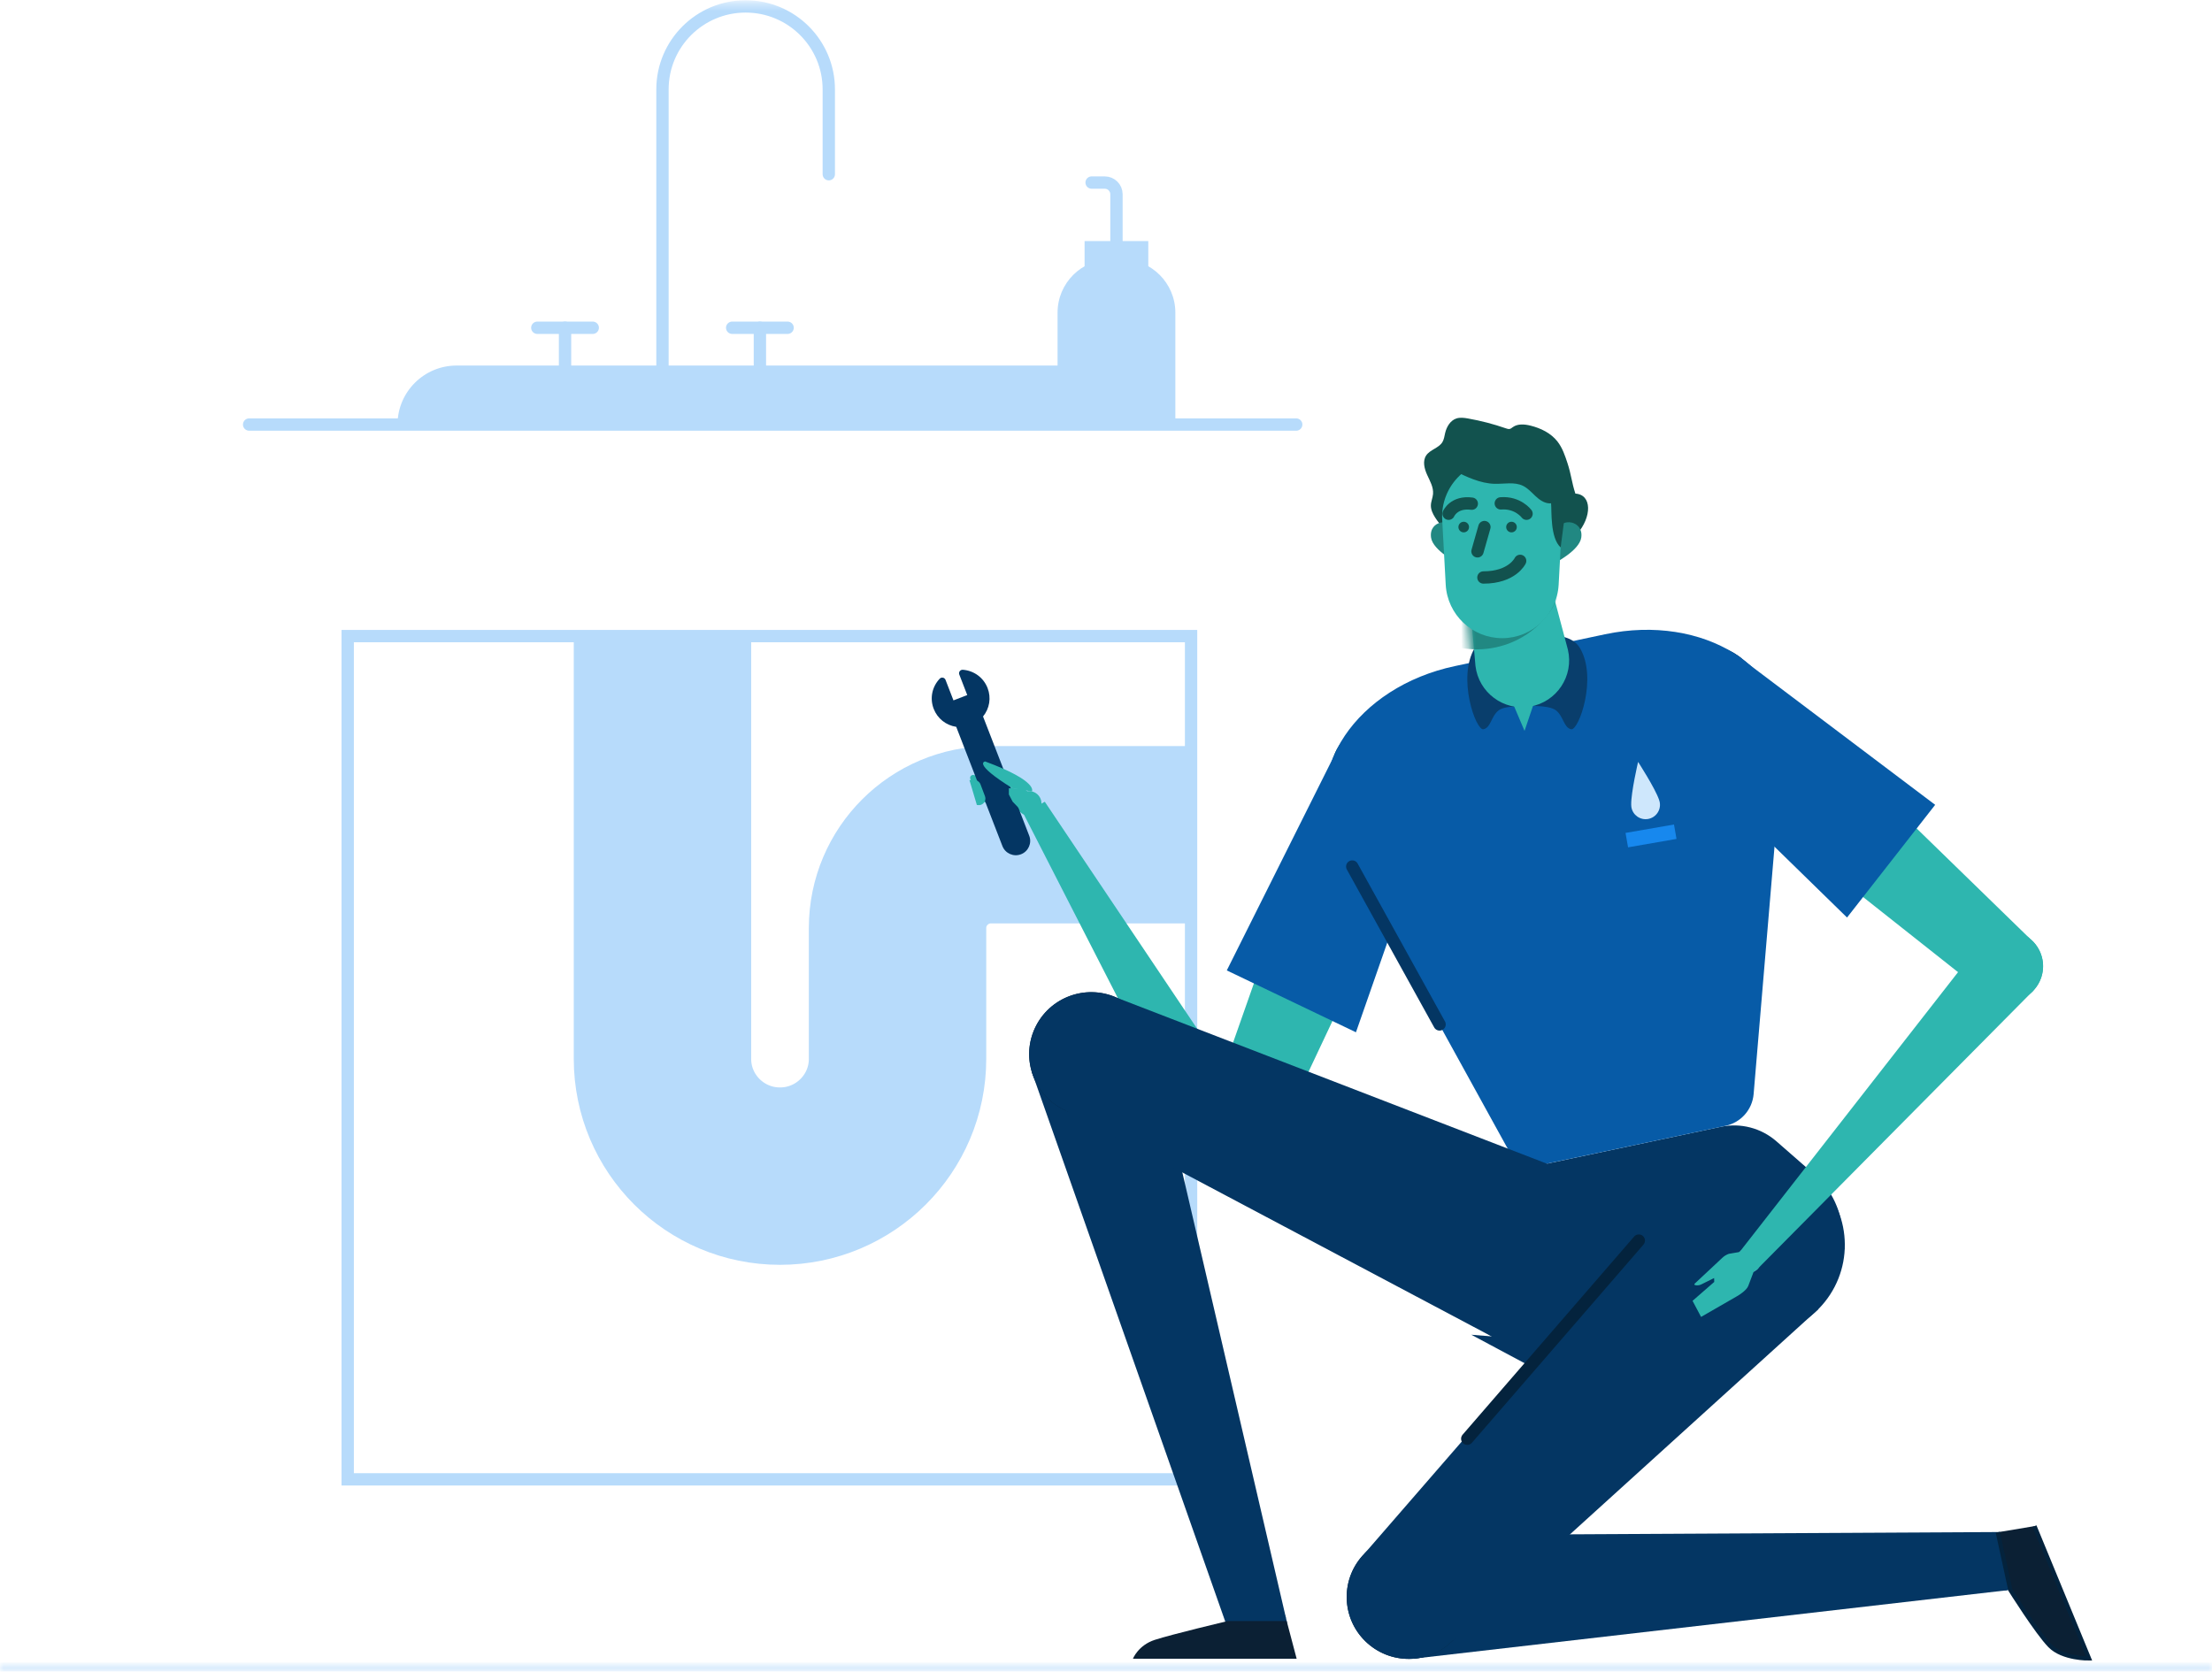 <svg width="299" height="226" viewBox="0 0 299 226" fill="none" xmlns="http://www.w3.org/2000/svg">
<mask id="mask0_0_24068" style="mask-type:alpha" maskUnits="userSpaceOnUse" x="0" y="225" width="299" height="1">
<path fill-rule="evenodd" clip-rule="evenodd" d="M0 225.333H299V225.833H0V225.333Z" fill="white"/>
</mask>
<g mask="url(#mask0_0_24068)">
<path d="M0 225.583H299" stroke="#B7DBFB" stroke-width="1.667"/>
</g>
<path fill-rule="evenodd" clip-rule="evenodd" d="M47 200H161V86H47V200Z" stroke="#B7DBFB" stroke-width="1.667" stroke-linecap="round"/>
<path d="M89.547 85.747V143.15C89.547 151.907 96.66 159.006 105.435 159.006C114.209 159.006 121.322 151.907 121.322 143.15V125.462C121.322 118.497 126.98 112.85 133.959 112.85H161.581" stroke="#B7DBFB" stroke-width="23.981" stroke-linejoin="round"/>
<path fill-rule="evenodd" clip-rule="evenodd" d="M158.874 57.396H142.953V42.267C142.953 38.282 146.191 35.05 150.185 35.05H151.642C155.636 35.05 158.874 38.282 158.874 42.267V57.396Z" fill="#B7DBFB"/>
<mask id="mask1_0_24068" style="mask-type:alpha" maskUnits="userSpaceOnUse" x="0" y="0" width="299" height="225">
<path fill-rule="evenodd" clip-rule="evenodd" d="M0 225H299V0.369H0V225Z" fill="white"/>
</mask>
<g mask="url(#mask1_0_24068)">
<path fill-rule="evenodd" clip-rule="evenodd" d="M146.605 36.428H155.215V32.591H146.605V36.428Z" fill="#B7DBFB"/>
<path d="M147.555 24.68H149.328C150.204 24.68 150.914 25.388 150.914 26.262V37.674" stroke="#B7DBFB" stroke-width="1.667" stroke-linecap="round"/>
<path d="M89.547 52.953V12.086C89.547 5.89 94.58 0.867 100.788 0.867C106.996 0.867 112.029 5.89 112.029 12.086V23.553" stroke="#B7DBFB" stroke-width="1.667" stroke-linecap="round"/>
<path d="M76.377 44.31V51.789" stroke="#B7DBFB" stroke-width="1.667" stroke-linecap="round"/>
<path d="M72.629 44.311H80.122" stroke="#B7DBFB" stroke-width="1.667" stroke-linecap="round"/>
<path d="M102.717 44.31V51.789" stroke="#B7DBFB" stroke-width="1.667" stroke-linecap="round"/>
<path d="M98.969 44.311H106.462" stroke="#B7DBFB" stroke-width="1.667" stroke-linecap="round"/>
<path fill-rule="evenodd" clip-rule="evenodd" d="M147.156 49.419H61.725C57.329 49.419 53.764 52.962 53.734 57.342H155.147C155.117 52.962 151.553 49.419 147.156 49.419Z" fill="#B7DBFB"/>
<path d="M33.676 57.396H175.211" stroke="#B7DBFB" stroke-width="1.667" stroke-linecap="round"/>
<path fill-rule="evenodd" clip-rule="evenodd" d="M139.461 144.886L166.248 221.01L173.831 218.771L155.549 140.133L139.461 144.886Z" fill="#043663"/>
<path fill-rule="evenodd" clip-rule="evenodd" d="M155.549 140.133C156.864 144.567 154.329 149.225 149.886 150.538C145.444 151.85 140.776 149.32 139.461 144.886C138.145 140.452 140.681 135.794 145.123 134.481C149.566 133.169 154.234 135.699 155.549 140.133Z" fill="#05233C"/>
<path fill-rule="evenodd" clip-rule="evenodd" d="M173.832 218.771C174.452 220.861 173.257 223.056 171.163 223.675C169.069 224.293 166.87 223.101 166.249 221.011C165.63 218.922 166.825 216.726 168.918 216.108C171.013 215.489 173.212 216.682 173.832 218.771Z" fill="#043663"/>
<path fill-rule="evenodd" clip-rule="evenodd" d="M173.925 219.156H165.934C165.934 219.156 158.32 220.969 156.081 221.703C153.842 222.438 153.141 224.25 153.141 224.25H175.27" fill="#0B2034"/>
<path fill-rule="evenodd" clip-rule="evenodd" d="M203.427 162.075C204.575 159.597 206.827 157.803 209.504 157.236L221.051 154.788L232.597 152.34C235.274 151.772 238.062 152.497 240.121 154.296L245.247 158.775C247.117 160.408 248.385 162.619 248.851 165.055L249.317 168.872L226.484 180.313L212.285 181.009C206.683 182.196 201.14 181.012 199.833 175.447C199.266 173.032 199.525 170.498 200.568 168.247L203.427 162.075Z" fill="#043663"/>
<path fill-rule="evenodd" clip-rule="evenodd" d="M223.716 98.061C224.168 99.002 224.789 99.808 225.526 100.458C226.263 101.108 227.115 101.604 228.029 101.925C228.943 102.247 229.918 102.394 230.901 102.349C231.883 102.303 232.874 102.065 233.817 101.614C234.76 101.163 235.566 100.543 236.218 99.808C236.87 99.072 237.366 98.222 237.688 97.31C238.01 96.398 238.158 95.424 238.113 94.443C238.067 93.463 237.829 92.475 237.377 91.534C236.926 90.593 236.304 89.788 235.567 89.137C234.83 88.487 233.978 87.991 233.064 87.669C232.151 87.348 231.175 87.201 230.192 87.246C229.21 87.292 228.219 87.53 227.277 87.98C226.334 88.431 225.527 89.051 224.875 89.787C224.224 90.522 223.727 91.373 223.405 92.285C223.083 93.197 222.935 94.17 222.981 95.151C223.026 96.132 223.265 97.12 223.716 98.061Z" fill="#7CB4E1"/>
<path fill-rule="evenodd" clip-rule="evenodd" d="M267.031 132.695C267.317 133.293 267.711 133.803 268.179 134.216C268.646 134.628 269.186 134.943 269.767 135.146C270.347 135.35 270.966 135.444 271.589 135.415C272.212 135.387 272.84 135.235 273.438 134.949C274.037 134.663 274.548 134.27 274.962 133.803C275.375 133.337 275.69 132.798 275.895 132.219C276.099 131.64 276.193 131.022 276.164 130.4C276.135 129.778 275.983 129.152 275.697 128.555C275.411 127.958 275.016 127.447 274.549 127.034C274.082 126.621 273.541 126.307 272.961 126.103C272.381 125.899 271.763 125.806 271.139 125.834C270.516 125.863 269.887 126.015 269.289 126.3C268.691 126.586 268.179 126.979 267.766 127.446C267.352 127.912 267.037 128.452 266.833 129.031C266.629 129.61 266.535 130.227 266.564 130.849C266.593 131.471 266.744 132.098 267.031 132.695Z" fill="#2EB6AF"/>
<path fill-rule="evenodd" clip-rule="evenodd" d="M235.829 89.38L245.47 98.761L255.112 108.142L264.753 117.522L274.394 126.904L272.969 128.831L271.544 130.757L270.118 132.684L268.693 134.611L257.891 126.064L247.089 117.516L236.287 108.969L225.484 100.422" fill="#2EB6AF"/>
<path fill-rule="evenodd" clip-rule="evenodd" d="M223.716 98.061C224.168 99.002 224.789 99.808 225.526 100.458C226.263 101.108 227.115 101.604 228.029 101.925C228.943 102.247 229.918 102.394 230.901 102.349C231.883 102.303 232.874 102.065 233.817 101.614C234.76 101.163 235.566 100.543 236.218 99.808C236.87 99.072 237.366 98.222 237.688 97.31C238.01 96.398 238.158 95.424 238.113 94.443C238.067 93.463 237.829 92.475 237.377 91.534C236.926 90.593 236.304 89.788 235.567 89.137C234.83 88.487 233.978 87.991 233.064 87.669C232.151 87.348 231.175 87.201 230.192 87.246C229.21 87.292 228.219 87.53 227.277 87.98C226.334 88.431 225.527 89.051 224.875 89.787C224.224 90.522 223.727 91.373 223.405 92.285C223.083 93.197 222.935 94.17 222.981 95.151C223.026 96.132 223.265 97.12 223.716 98.061Z" fill="#133155"/>
<path fill-rule="evenodd" clip-rule="evenodd" d="M235.829 89.38L242.267 94.237L248.704 99.093L255.142 103.95L261.58 108.807L258.601 112.616L255.624 116.425L252.646 120.235L249.668 124.044L243.622 118.139L237.576 112.233L231.531 106.327L225.484 100.422" fill="#075BA7"/>
<path fill-rule="evenodd" clip-rule="evenodd" d="M138.352 110.021L162.724 157.647L170.865 152.552L141.225 108.39" fill="#2EB6AF"/>
<path fill-rule="evenodd" clip-rule="evenodd" d="M171.549 154.494C171.224 151.866 168.826 149.998 166.193 150.323C163.56 150.647 161.688 153.04 162.013 155.668C162.338 158.296 164.736 160.164 167.369 159.84C170.002 159.515 171.874 157.122 171.549 154.494Z" fill="#2EB6AF"/>
<path fill-rule="evenodd" clip-rule="evenodd" d="M194.957 104.77C195.016 108.943 191.675 112.374 187.493 112.434C183.31 112.492 179.872 109.158 179.813 104.984C179.754 100.81 183.096 97.379 187.278 97.32C191.459 97.261 194.897 100.596 194.957 104.77Z" fill="#2EB6AF"/>
<path fill-rule="evenodd" clip-rule="evenodd" d="M171.584 155.013C171.622 157.66 169.502 159.837 166.848 159.874C164.196 159.912 162.014 157.796 161.977 155.149C161.939 152.501 164.059 150.324 166.713 150.287C169.365 150.249 171.547 152.365 171.584 155.013Z" fill="#2EB6AF"/>
<path fill-rule="evenodd" clip-rule="evenodd" d="M180.24 102.368L162.41 153.09L170.95 157.465L194.425 107.668" fill="#2EB6AF"/>
<path fill-rule="evenodd" clip-rule="evenodd" d="M194.957 104.77C195.016 108.943 191.675 112.374 187.493 112.434C183.31 112.492 179.872 109.158 179.813 104.984C179.754 100.81 183.096 97.379 187.278 97.32C191.459 97.261 194.897 100.596 194.957 104.77Z" fill="#133155"/>
<path fill-rule="evenodd" clip-rule="evenodd" d="M180.241 102.368L165.828 131.194L183.286 139.558L194.425 107.668" fill="#075BA7"/>
<path fill-rule="evenodd" clip-rule="evenodd" d="M233.247 152.202C235.321 151.762 236.863 150.018 237.041 147.909L241.013 100.838C242.074 90.334 230.262 82.928 216.951 85.75L196.672 90.048C183.36 92.871 175.585 104.43 180.833 113.596L203.634 154.991C204.656 156.845 206.775 157.814 208.85 157.374L233.247 152.202Z" fill="#075BA7"/>
<path fill-rule="evenodd" clip-rule="evenodd" d="M206.191 95.478C206.191 95.478 209.306 95.241 210.33 96.042C211.354 96.843 211.356 98.371 212.375 98.591C213.394 98.81 215.969 91.635 213.555 87.599C212.467 85.781 209.851 85.953 209.851 85.953" fill="#093E6C"/>
<path fill-rule="evenodd" clip-rule="evenodd" d="M206.706 95.586C206.706 95.586 203.591 95.241 202.567 96.042C201.544 96.843 201.541 98.371 200.522 98.591C199.503 98.81 196.928 91.635 199.342 87.599C200.43 85.781 203.046 85.953 203.046 85.953" fill="#093E6C"/>
<path d="M182.785 117.15L194.59 138.496" stroke="#043663" stroke-width="1.667" stroke-linecap="round"/>
<path fill-rule="evenodd" clip-rule="evenodd" d="M140.432 107.601C139.869 106.872 138.819 106.737 138.088 107.299C137.357 107.862 137.222 108.91 137.785 109.639C138.35 110.369 139.399 110.504 140.13 109.941C140.861 109.379 140.996 108.331 140.432 107.601Z" fill="#2EB6AF"/>
<path fill-rule="evenodd" clip-rule="evenodd" d="M140.586 108.429C140.834 109.909 137.827 109.697 137.827 109.697L135.712 109.762C135.029 109.784 133.936 108.964 133.936 108.964L132.137 107.834C132.061 107.787 132.005 107.716 131.976 107.631L131.155 105.29C131.055 105.005 131.302 104.72 131.6 104.776L134.455 105.313" fill="#2EB6AF"/>
<path fill-rule="evenodd" clip-rule="evenodd" d="M135.498 114.382L129.256 98.264C127.87 98.054 126.718 97.142 126.209 95.828C125.665 94.421 125.976 92.859 127.022 91.754C127.133 91.637 127.297 91.584 127.456 91.616C127.615 91.646 127.746 91.757 127.806 91.908L128.882 94.687L130.745 93.969L129.668 91.188C129.609 91.037 129.632 90.87 129.729 90.738C129.827 90.608 129.983 90.537 130.145 90.548C131.664 90.665 132.947 91.611 133.493 93.019C134.002 94.331 133.764 95.78 132.88 96.865L139.122 112.984C139.509 113.983 139.011 115.105 138.011 115.491C137.01 115.878 135.884 115.381 135.498 114.382Z" fill="#043663"/>
<path fill-rule="evenodd" clip-rule="evenodd" d="M139.481 107.002C139.481 107.002 140.455 105.639 133.17 102.946C133.17 102.946 131.347 103.13 136.828 106.549" fill="#2EB6AF"/>
<path fill-rule="evenodd" clip-rule="evenodd" d="M203.98 93.878L206.075 98.811L207.745 93.878H203.98Z" fill="#2EB6AF"/>
<path fill-rule="evenodd" clip-rule="evenodd" d="M226.616 113.416L220.067 114.555L219.727 112.606L226.276 111.467L226.616 113.416Z" fill="#1788EE"/>
<path fill-rule="evenodd" clip-rule="evenodd" d="M224.347 108.442C224.344 108.429 224.341 108.415 224.338 108.402C224.319 108.311 224.293 108.223 224.262 108.137C223.736 106.575 221.424 103.006 221.424 103.006C221.424 103.006 220.458 107.145 220.493 108.793C220.493 108.883 220.498 108.976 220.511 109.068C220.513 109.081 220.515 109.095 220.516 109.108C220.518 109.12 220.52 109.13 220.522 109.142C220.706 110.197 221.714 110.904 222.771 110.72C223.829 110.536 224.537 109.531 224.353 108.475C224.351 108.464 224.349 108.454 224.347 108.442Z" fill="#CEE7FC"/>
<path fill-rule="evenodd" clip-rule="evenodd" d="M143.979 150.108C139.775 148.164 137.945 143.188 139.892 138.993C141.84 134.797 146.826 132.971 151.03 134.914C155.234 136.857 157.064 141.834 155.117 146.03C153.169 150.225 148.183 152.052 143.979 150.108Z" fill="#043663"/>
<path fill-rule="evenodd" clip-rule="evenodd" d="M213.333 158.958L151.028 134.914L143.977 150.108L202.933 181.367" fill="#043663"/>
<path fill-rule="evenodd" clip-rule="evenodd" d="M202.933 181.366C196.733 178.499 194.035 171.16 196.906 164.972C199.779 158.784 207.132 156.091 213.333 158.957C219.533 161.824 222.231 169.163 219.36 175.351C216.488 181.539 209.133 184.232 202.933 181.366Z" fill="#043663"/>
<path fill-rule="evenodd" clip-rule="evenodd" d="M190.97 224.255L271.279 214.994L270.764 207.119L189.879 207.546L190.97 224.255Z" fill="#043663"/>
<path fill-rule="evenodd" clip-rule="evenodd" d="M189.879 207.546C194.502 207.246 198.494 210.742 198.795 215.356C199.097 219.97 195.594 223.955 190.97 224.255C186.347 224.556 182.355 221.06 182.053 216.446C181.752 211.832 185.256 207.847 189.879 207.546Z" fill="#05233C"/>
<path fill-rule="evenodd" clip-rule="evenodd" d="M270.763 207.12C272.942 206.978 274.823 208.626 274.966 210.8C275.108 212.975 273.456 214.853 271.277 214.994C269.099 215.137 267.217 213.488 267.075 211.314C266.933 209.139 268.584 207.261 270.763 207.12Z" fill="#043663"/>
<path fill-rule="evenodd" clip-rule="evenodd" d="M270.043 207.154L271.738 214.948C271.738 214.948 275.351 220.711 277.092 222.492C278.832 224.274 282.377 224.214 282.377 224.214L275.006 206.321" fill="#0B2034"/>
<path d="M270.043 207.154L271.738 214.948C271.738 214.948 275.351 220.711 277.092 222.492C278.832 224.274 282.377 224.214 282.377 224.214L275.006 206.321" stroke="#04233D" stroke-width="0.57"/>
<path fill-rule="evenodd" clip-rule="evenodd" d="M196.396 221.782C193.142 225.074 187.831 225.109 184.532 221.862C181.234 218.614 181.198 213.314 184.452 210.022C187.706 206.73 193.018 206.694 196.316 209.941C199.614 213.189 199.65 218.49 196.396 221.782Z" fill="#043663"/>
<path fill-rule="evenodd" clip-rule="evenodd" d="M228.19 159.63L184.453 210.022L196.397 221.782L245.805 176.974" fill="#043663"/>
<path fill-rule="evenodd" clip-rule="evenodd" d="M245.804 176.974C241.006 181.828 233.172 181.881 228.308 177.092C223.443 172.302 223.391 164.484 228.19 159.63C232.988 154.776 240.822 154.722 245.687 159.511C250.551 164.301 250.603 172.119 245.804 176.974Z" fill="#043663"/>
<path fill-rule="evenodd" clip-rule="evenodd" d="M237.95 170.918C237.879 171.137 237.766 171.331 237.625 171.495C237.483 171.659 237.311 171.792 237.121 171.89C236.93 171.987 236.721 172.048 236.505 172.067C236.289 172.086 236.066 172.063 235.846 171.992C235.626 171.922 235.431 171.81 235.267 171.668C235.102 171.527 234.969 171.355 234.872 171.165C234.774 170.975 234.713 170.767 234.694 170.55C234.675 170.334 234.698 170.111 234.769 169.892C234.84 169.673 234.952 169.479 235.094 169.314C235.236 169.151 235.407 169.017 235.597 168.92C235.788 168.823 235.997 168.762 236.213 168.743C236.43 168.724 236.654 168.747 236.873 168.817C237.092 168.888 237.287 169 237.452 169.141C237.616 169.283 237.75 169.455 237.847 169.645C237.945 169.836 238.006 170.043 238.025 170.259C238.044 170.475 238.021 170.698 237.95 170.918Z" fill="#9ECFF9"/>
<path fill-rule="evenodd" clip-rule="evenodd" d="M235.141 169.262L243.321 158.782L251.501 148.302L259.682 137.821L267.863 127.341L269.621 128.974L271.379 130.608L273.137 132.242L274.895 133.877L265.533 143.325L256.17 152.774L246.809 162.222L237.447 171.671" fill="#2EB6AF"/>
<path fill-rule="evenodd" clip-rule="evenodd" d="M275.936 132.098C275.732 132.728 275.409 133.287 275.001 133.758C274.594 134.229 274.1 134.614 273.553 134.893C273.005 135.172 272.405 135.348 271.783 135.403C271.162 135.457 270.518 135.391 269.888 135.188C269.257 134.984 268.697 134.663 268.224 134.256C267.751 133.849 267.367 133.356 267.087 132.809C266.807 132.263 266.631 131.664 266.577 131.043C266.522 130.423 266.588 129.781 266.792 129.152C266.996 128.522 267.318 127.963 267.726 127.491C268.134 127.02 268.627 126.637 269.175 126.357C269.722 126.077 270.323 125.902 270.944 125.847C271.566 125.793 272.209 125.859 272.84 126.062C273.471 126.266 274.031 126.588 274.503 126.994C274.976 127.402 275.36 127.894 275.64 128.44C275.921 128.986 276.096 129.586 276.151 130.206C276.205 130.827 276.139 131.468 275.936 132.098Z" fill="#2EB6AF"/>
<path fill-rule="evenodd" clip-rule="evenodd" d="M237.064 171.872L236.878 172.365L236.691 172.859L236.504 173.352L236.318 173.847C236.257 174.006 236.139 174.17 235.995 174.325C235.851 174.479 235.681 174.626 235.519 174.753C235.357 174.88 235.202 174.987 235.088 175.062C234.974 175.137 234.901 175.18 234.901 175.18L233.66 175.895L232.419 176.61L231.178 177.325L229.937 178.04L229.649 177.497L229.361 176.953L229.073 176.409L228.785 175.865L229.519 175.226L230.251 174.587L230.985 173.948L231.718 173.308L231.699 172.784L231.266 172.999L230.833 173.214L230.4 173.428L229.968 173.643C229.903 173.675 229.835 173.701 229.766 173.722C229.697 173.743 229.627 173.757 229.555 173.765C229.484 173.774 229.412 173.775 229.34 173.771C229.268 173.767 229.197 173.756 229.126 173.74C229.103 173.734 229.085 173.724 229.07 173.709C229.056 173.694 229.046 173.676 229.041 173.657C229.036 173.638 229.035 173.617 229.041 173.598C229.046 173.578 229.057 173.559 229.073 173.544L230.01 172.667L230.948 171.789L231.884 170.913L232.821 170.036C232.884 169.977 232.948 169.922 233.017 169.87C233.085 169.82 233.155 169.771 233.228 169.728C233.301 169.684 233.375 169.644 233.453 169.607C233.53 169.571 233.609 169.539 233.689 169.51L234.053 169.448L234.417 169.386L234.781 169.323L235.144 169.262L235.624 169.914L236.105 170.566L236.584 171.219L237.064 171.872Z" fill="#2EB6AF"/>
<path fill-rule="evenodd" clip-rule="evenodd" d="M235.921 168.795C235.698 168.856 235.498 168.958 235.328 169.092C235.157 169.226 235.015 169.391 234.909 169.576C234.803 169.761 234.732 169.967 234.703 170.182C234.673 170.396 234.686 170.621 234.746 170.843C234.807 171.065 234.91 171.264 235.043 171.435C235.178 171.605 235.343 171.746 235.529 171.853C235.714 171.959 235.92 172.029 236.135 172.059C236.351 172.088 236.576 172.075 236.798 172.015C237.02 171.954 237.22 171.851 237.391 171.717C237.562 171.584 237.703 171.419 237.81 171.234C237.916 171.048 237.987 170.843 238.016 170.628C238.045 170.413 238.032 170.189 237.972 169.967C237.912 169.745 237.809 169.545 237.675 169.375C237.541 169.205 237.375 169.063 237.19 168.957C237.004 168.851 236.798 168.781 236.583 168.752C236.367 168.722 236.143 168.734 235.921 168.795Z" fill="#2EB6AF"/>
<path fill-rule="evenodd" clip-rule="evenodd" d="M206.84 95.524C203.245 96.149 199.862 93.63 199.44 90.013L198.679 81.253C198.334 78.311 200.351 75.614 203.275 75.105C206.198 74.597 209.011 76.454 209.684 79.339L211.937 87.839C212.765 91.386 210.436 94.898 206.84 95.524Z" fill="#2EB6AF"/>
</g>
<mask id="mask2_0_24068" style="mask-type:alpha" maskUnits="userSpaceOnUse" x="198" y="75" width="14" height="22">
<path fill-rule="evenodd" clip-rule="evenodd" d="M202.823 75.514C199.847 76.035 197.794 78.798 198.144 81.809L198.919 90.779C199.35 94.483 202.792 97.063 206.452 96.422C210.111 95.782 212.482 92.185 211.639 88.553L209.346 79.85C208.737 77.224 206.406 75.429 203.806 75.429C203.481 75.429 203.153 75.457 202.823 75.514Z" fill="white"/>
</mask>
<g mask="url(#mask2_0_24068)">
<path fill-rule="evenodd" clip-rule="evenodd" d="M194.995 82.215C194.995 82.215 191.451 83.141 194.011 85.92C196.571 88.699 206.107 89.298 210.455 81.171C214.805 73.045 207.578 72.843 207.578 72.843" fill="#218882"/>
</g>
<path fill-rule="evenodd" clip-rule="evenodd" d="M208.854 76.349C210.356 75.648 211.088 74.578 213.146 72.231C215.204 69.885 215.204 66.868 212.947 66.732C212.452 65.226 212.383 64.145 211.888 62.639C211.547 61.602 211.195 60.541 210.521 59.683C209.637 58.556 208.277 57.888 206.888 57.544C206.082 57.344 205.161 57.263 204.487 57.746C204.36 57.837 204.241 57.947 204.09 57.986C203.914 58.032 203.73 57.97 203.558 57.91C201.893 57.331 200.182 56.885 198.447 56.578C197.923 56.486 197.373 56.408 196.868 56.572C196.049 56.84 195.548 57.684 195.347 58.522C195.246 58.946 195.198 59.396 194.973 59.769C194.478 60.589 193.306 60.778 192.777 61.577C192.271 62.339 192.531 63.365 192.91 64.198C193.29 65.031 193.786 65.876 193.706 66.788C193.661 67.308 193.427 67.8 193.416 68.322C193.404 68.903 193.669 69.454 193.978 69.946C195.274 72.002 197.426 73.406 199.712 74.23C201.998 75.055 204.434 75.353 206.85 75.615C207.272 75.662 207.743 75.693 208.075 75.43" fill="#12524E"/>
<path fill-rule="evenodd" clip-rule="evenodd" d="M196.473 71.56C196.252 70.029 193.096 70.288 193.44 72.683C193.695 74.457 197.138 76.185 197.138 76.185" fill="#218882"/>
<path fill-rule="evenodd" clip-rule="evenodd" d="M210.709 71.56C210.929 70.029 214.086 70.288 213.741 72.683C213.486 74.457 210.043 76.185 210.043 76.185" fill="#218882"/>
<path fill-rule="evenodd" clip-rule="evenodd" d="M203.053 86.277C207.114 86.277 210.466 83.099 210.686 79.041L211.16 70.245C211.397 65.865 207.911 62.183 203.528 62.183H202.578C198.194 62.183 194.708 65.865 194.945 70.245L195.42 79.041C195.639 83.099 198.991 86.277 203.053 86.277Z" fill="#2EB6AF"/>
<path fill-rule="evenodd" clip-rule="evenodd" d="M197.137 71.254C197.137 71.651 197.458 71.972 197.855 71.972C198.251 71.972 198.572 71.651 198.572 71.254C198.572 70.858 198.251 70.536 197.855 70.536C197.458 70.536 197.137 70.858 197.137 71.254Z" fill="#12524E"/>
<path fill-rule="evenodd" clip-rule="evenodd" d="M203.594 71.254C203.594 71.651 203.915 71.972 204.312 71.972C204.708 71.972 205.029 71.651 205.029 71.254C205.029 70.858 204.708 70.536 204.312 70.536C203.915 70.536 203.594 70.858 203.594 71.254Z" fill="#12524E"/>
<path fill-rule="evenodd" clip-rule="evenodd" d="M196.469 63.594C198.239 64.47 200.082 65.363 202.057 65.409C203.341 65.438 204.705 65.118 205.861 65.678C206.512 65.995 207.007 66.554 207.534 67.05C208.062 67.546 208.69 68.01 209.413 68.05C209.846 68.075 210.271 67.944 210.685 67.814C210.808 67.775 210.937 67.734 211.03 67.645C211.152 67.529 211.195 67.355 211.231 67.191C211.348 66.665 211.465 66.125 211.39 65.592C211.222 64.392 210.147 63.543 209.093 62.948C207.383 61.983 205.489 61.332 203.537 61.13C201.585 60.929 199.577 61.185 197.771 61.955" fill="#12524E"/>
<path d="M198.944 68.093C196.519 67.774 195.812 69.452 195.812 69.452" stroke="#12524E" stroke-width="1.667" stroke-linecap="round"/>
<path d="M206.344 69.452C206.344 69.452 205.166 67.867 202.863 68.053" stroke="#12524E" stroke-width="1.667" stroke-linecap="round"/>
<path d="M199.715 74.537L200.651 71.255" stroke="#12524E" stroke-width="1.667" stroke-linecap="round" stroke-linejoin="round"/>
<path d="M205.481 75.826C205.481 75.826 204.43 78.072 200.516 78.072" stroke="#12524E" stroke-width="1.667" stroke-linecap="round"/>
<path fill-rule="evenodd" clip-rule="evenodd" d="M211.23 67.19C211.23 67.19 209.561 66.998 209.661 68.038C209.761 69.078 209.519 72.722 210.959 74.012L211.636 68.752" fill="#12524E"/>
<path fill-rule="evenodd" clip-rule="evenodd" d="M131.043 105.463H131.703C132.075 105.463 132.407 105.694 132.538 106.042L133.143 107.646C133.384 108.289 132.841 108.953 132.163 108.843L132.042 108.823" fill="#2EB6AF"/>
<path fill-rule="evenodd" clip-rule="evenodd" d="M140.477 112.111L136.881 108.381L136.371 107.408V106.566L138.427 106.602C138.427 106.602 139.27 107.216 140.673 109.092" fill="#2EB6AF"/>
<path fill-rule="evenodd" clip-rule="evenodd" d="M198.875 180.448L209.946 186.36C209.946 186.36 212.344 181.981 212.296 181.555" fill="#043663"/>
<path d="M221.521 167.718L198.332 194.508" stroke="#04233D" stroke-width="1.667" stroke-linecap="round"/>
</svg>
